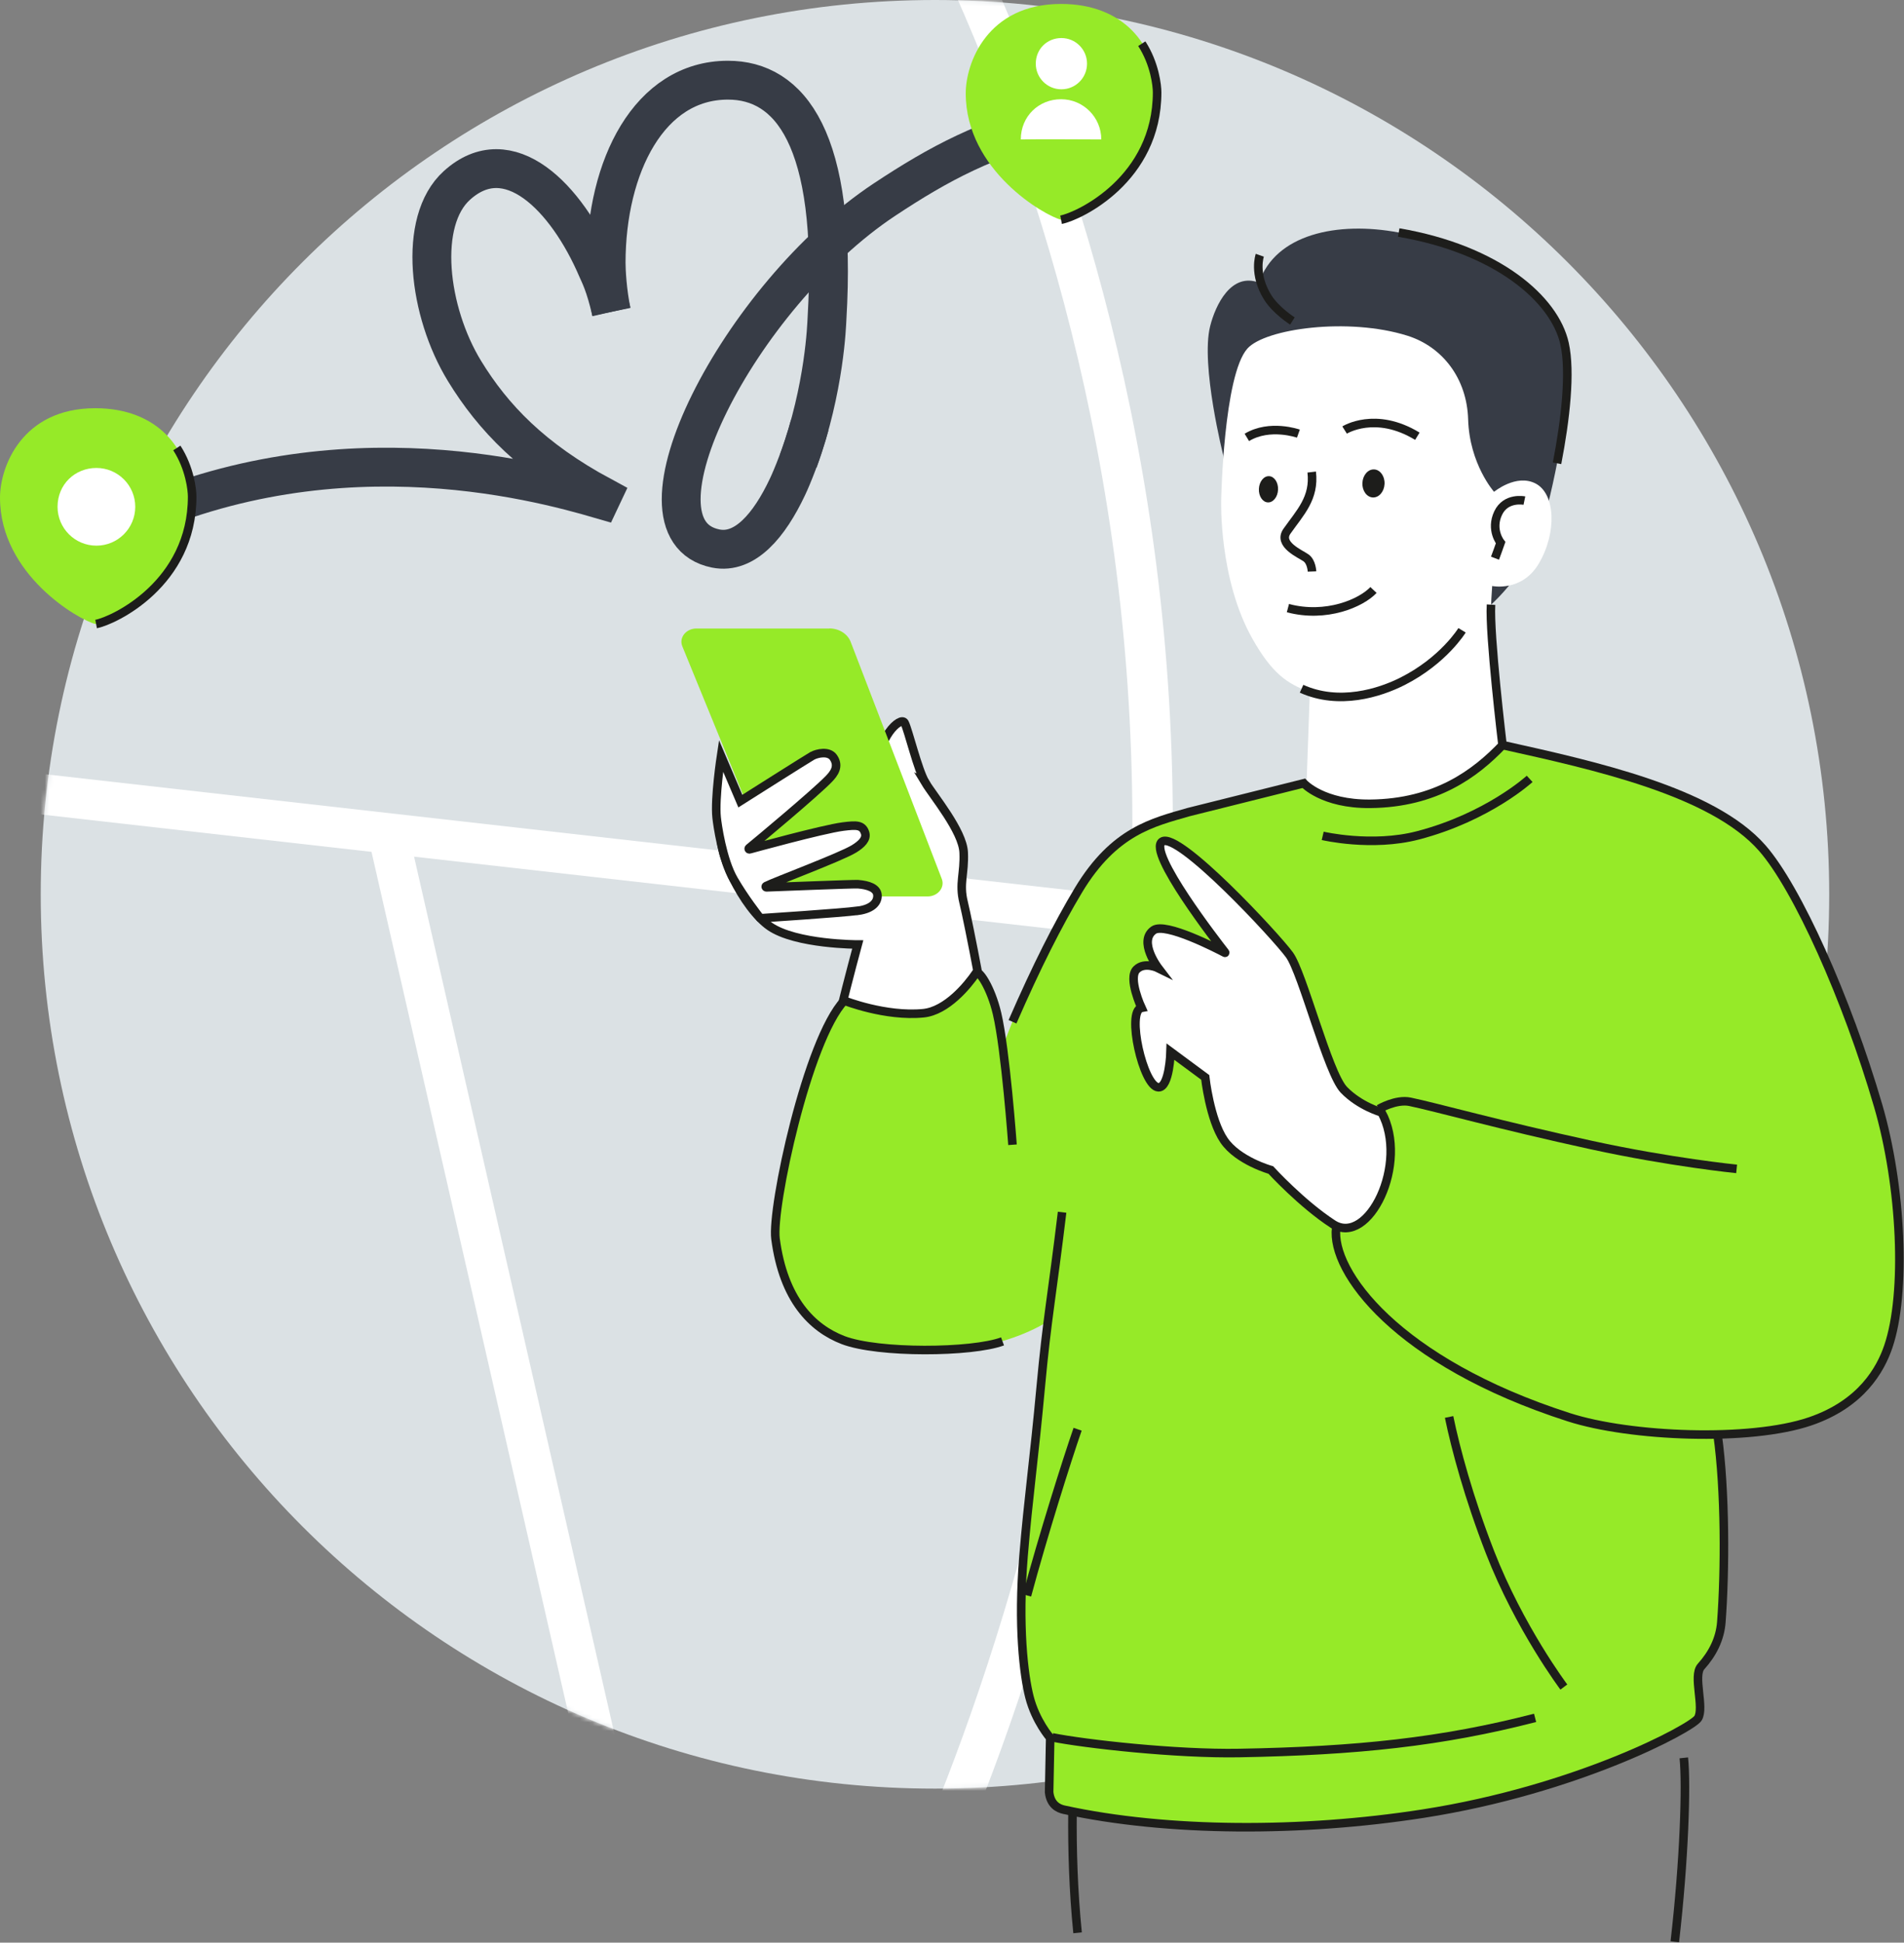 <?xml version="1.0" encoding="UTF-8"?> <svg xmlns="http://www.w3.org/2000/svg" width="445" height="454" viewBox="0 0 445 454" fill="none"><rect x="0" y="0" width="445" height="454" fill="#808080" stroke="none"/><g clip-path="url(#clip0_110_1537)"><path d="M218.52 418C333.947 418 427.52 324.428 427.52 209C427.52 93.573 333.947 0 218.52 0C103.092 0 9.52 93.573 9.52 209C9.52 324.428 103.092 418 218.52 418Z" fill="#DBE1E4"></path><mask id="mask0_110_1537" style="mask-type:luminance" maskUnits="userSpaceOnUse" x="9" y="0" width="419" height="418"><path d="M218.52 418C333.947 418 427.52 324.428 427.52 209C427.52 93.573 333.947 0 218.52 0C103.092 0 9.52 93.573 9.52 209C9.52 324.428 103.092 418 218.52 418Z" fill="white"></path></mask><g mask="url(#mask0_110_1537)"><path d="M90.81 195.3L227.72 794.66" stroke="white" stroke-width="9.45" stroke-miterlimit="10"></path><path d="M3.3 184.87L444.46 234.8" stroke="white" stroke-width="9.45" stroke-miterlimit="10"></path><path d="M191.35 -68.85C191.35 -68.85 291.4 65.36 264.92 257.35C238.44 449.34 171.25 513.14 171.25 513.14" stroke="white" stroke-width="9.45" stroke-miterlimit="10"></path></g><path d="M142.89 72.88C141.42 66.44 140.11 64.12 139.61 62.94C132.34 45.93 118.84 32.43 106.79 43.33C97.52 51.7 100.11 72.88 108.57 86.71C115.25 97.63 124.5 107.25 140.69 115.97L140.35 116.69C125 112.21 75.23 98.71 24.47 124.63" stroke="#373C46" stroke-width="9.08" stroke-miterlimit="10"></path><path d="M186.59 107.72C192.79 90.6 193.21 75.71 193.28 74.54C195.78 32.29 184.53 18.72 170.12 18.74C151.69 18.74 141.68 38.96 141.66 61.4C141.66 63.22 141.9 68.04 142.89 72.87" stroke="#373C46" stroke-width="9.08" stroke-miterlimit="10"></path><path d="M189.24 99.39C187.43 105.96 185.07 111.64 184.03 113.82C179.81 122.76 174.12 129.56 167.28 128.19C144.86 123.68 172.74 69.17 206.7 46.66C219.53 38.16 230.55 32.27 248.05 27.9" stroke="#373C46" stroke-width="9.08" stroke-miterlimit="10"></path><path d="M44.57 116.29C44.57 136.45 26.48 145.03 22.29 145.83C18.52 144.91 0 134.36 0 116.29C0 109.21 5.03 95.4 22.28 95.4C36.79 95.4 44.56 104.93 44.56 116.29H44.57Z" fill="#96EA28"></path><path d="M22.53 109.36C27.54 109.36 31.61 113.42 31.61 118.44C31.61 123.45 27.55 127.52 22.53 127.52C17.52 127.52 13.45 123.46 13.45 118.44C13.45 113.2 17.52 109.36 22.53 109.36Z" fill="white"></path><path d="M41.33 104.69C44.39 109.43 44.91 114.55 44.91 116.06C44.91 136.37 26.68 145.02 22.46 145.83" stroke="#1D1D1B" stroke-width="2" stroke-miterlimit="10"></path><path d="M270.27 21.81C270.27 41.97 252.18 50.55 247.99 51.35C244.23 50.43 225.71 39.88 225.71 21.81C225.71 14.73 230.74 0.92 247.99 0.92C262.5 0.92 270.27 10.45 270.27 21.81Z" fill="#96EA28"></path><path d="M248.07 8.89C251.38 8.89 254.06 11.57 254.06 14.88C254.06 18.19 251.38 20.87 248.07 20.87C244.76 20.87 242.08 18.19 242.08 14.88C242.08 11.42 244.76 8.89 248.07 8.89Z" fill="white"></path><path d="M247.99 23.19C253.18 23.19 257.39 27.4 257.39 32.59C252.28 32.59 243.62 32.49 238.58 32.59C238.58 27.16 242.79 23.19 247.98 23.19H247.99Z" fill="white"></path><path d="M266.86 10.21C269.92 14.95 270.44 20.07 270.44 21.58C270.44 41.89 252.21 50.54 247.99 51.35" stroke="#1D1D1B" stroke-width="2" stroke-miterlimit="10"></path><path d="M285.939 106.6C285.939 106.6 280.559 85.34 282.829 76.25C284.079 71.26 287.759 63.59 294.259 66.06C298.059 54.77 312.529 51.63 326.909 54.34C350.009 58.69 363.339 69.92 365.659 80.28C367.979 90.64 363.619 111.9 360.339 123.29C357.449 133.3 348.489 141.32 348.489 141.32C348.489 141.32 327.499 153.36 307.209 141.35C286.919 129.33 285.939 106.6 285.939 106.6Z" fill="#373C46"></path><path d="M393.54 410.81C394.2 417.15 393.64 434.68 391.43 453.79" stroke="#1D1D1B" stroke-width="2" stroke-miterlimit="10"></path><path d="M251.85 451.7C250.85 441.81 250.58 432.11 250.66 423.6" stroke="#1D1D1B" stroke-width="2" stroke-miterlimit="10"></path><path d="M216.23 182.84C218.15 186.03 225.01 194.2 225.23 199.22C225.45 204.24 224.11 206.42 225.21 210.87C226.3 215.32 230.9 238.61 232 248.32C233.09 258.04 234.85 285.48 216.78 288.96C198.72 292.44 188.43 279.1 190.4 264.8C192.37 250.5 200.47 220.73 200.47 220.73C200.47 220.73 186.02 220.73 179.89 216.48C173.76 212.23 166.97 198.5 168.73 193.28C170.48 188.06 209.89 194.25 209.89 194.25C209.89 194.25 206 188.11 205.35 180.38C204.69 172.65 210.55 167.19 211.43 168.93C212.31 170.67 214.51 179.95 216.25 182.85L216.23 182.84Z" fill="white" stroke="#1D1D1B" stroke-width="2" stroke-miterlimit="10"></path><path d="M193.85 146.88H162.78C160.34 146.88 158.64 149.02 159.47 151.04L182.13 206.44C182.88 208.28 184.86 209.5 187.07 209.5H216.78C219.19 209.5 220.89 207.41 220.11 205.39L198.82 150.01C198.1 148.13 196.09 146.86 193.84 146.86L193.85 146.88Z" fill="#96EA28"></path><path d="M351.17 174.13C351.17 174.13 348.44 149.11 348.4 145.06C348.37 141.92 348.75 136.95 348.75 136.95C348.75 136.95 355.71 138.42 359.67 131.67C363.92 124.42 363.52 115.38 358.88 112.99C354.34 110.66 349.19 114.94 349.19 114.94C349.19 114.94 343.44 108.47 343.13 97.99C342.84 88.42 337.13 81.04 328.95 78.46C315.12 74.11 295.72 76.79 291.54 81.46C285.97 87.69 285.41 116.91 285.41 116.91C285.41 116.91 284.83 135.33 292.71 149.27C297.29 157.37 300.8 159.78 306.13 161.73L305.37 183.04C305.37 183.04 308.43 188.11 318.8 187.96C337.15 187.69 351.16 174.13 351.16 174.13H351.17Z" fill="white"></path><path d="M401.36 384.39C405.88 372.34 401.41 335.23 401.41 335.23C409.8 334.96 418.22 333.97 423.03 332.18C435.69 327.45 439.78 319.09 441.61 313.86C445.55 302.55 445.41 280.76 438.97 258.41C432.6 236.31 419.75 207.76 411.87 198.19C403.99 188.62 380.34 180.79 380.34 180.79L351.17 174.13C351.17 174.13 339.41 187.95 318.78 187.96C307.09 187.96 305.38 183.04 305.38 183.04L276.31 190.2C265.57 193.18 257.81 200.1 255.13 203.3C250.39 208.95 246.88 217.24 243.17 224.31C238.2 233.75 234.37 244.71 234.37 244.71C234.37 244.71 234.01 239.81 232.14 233.94C230.85 229.87 228.1 227.44 228.1 227.44C228.1 227.44 221.26 236.28 215.81 236.81C206.94 237.68 197.33 233.87 197.33 233.87C188.29 244.55 180.49 281.19 181.26 288.09C182.32 297.61 185.12 307.02 193.99 311.81C202.86 316.6 220.37 315.92 228.04 314.78C238.57 313.21 245.34 308.55 245.34 308.55C245.34 308.55 234.13 380.12 241.07 398.14C242.45 401.73 243.98 405.03 245.12 405.71C247.1 406.91 243.85 421.53 246.66 422.38C277.14 431.55 352.75 428.85 395.61 403.06C399.11 400.95 395.37 391.44 397.58 389.47C399.44 387.81 400.73 386.11 401.37 384.41L401.36 384.39Z" fill="#96EA28"></path><path d="M322.9 259.96C322.9 259.96 317.8 258.54 314.08 254.68C310.36 250.81 304.45 227.42 301.38 223.17C298.32 218.92 275.33 194.17 271.61 196.69C268.08 199.07 284.61 220.38 286.35 222.6C286.38 222.64 286.33 222.7 286.28 222.67C284.51 221.74 272.37 215.46 269.64 217.37C265.92 219.98 270.73 226.26 270.73 226.26C270.73 226.26 267.55 224.68 265.64 226.55C263.56 228.58 266.79 235.54 266.79 235.54C263.18 236.22 267.2 253.95 270.73 254.1C273.35 254.21 273.58 245.79 273.58 245.79L281.68 251.78C281.68 251.78 282.77 261.64 286.06 266.47C289.34 271.3 297.01 273.43 297.01 273.43C297.01 273.43 304.19 281.3 311.52 286.07C319.82 291.48 329.38 271.83 322.9 259.96Z" fill="white" stroke="#1D1D1B" stroke-width="2" stroke-miterlimit="10"></path><path d="M200.53 212.85C204.15 212.35 205.23 210.63 205.07 209.09C204.9 207.54 202.97 206.83 200.53 206.64C199.54 206.56 182.11 207.27 179.13 207.37C178.96 207.37 178.89 207.16 179.04 207.08C180.89 206.11 196.41 200.32 199.58 198.39C201.38 197.29 202.64 196.04 202.18 194.63C201.57 192.75 200.2 192.77 197.03 193.17C192.22 193.79 175.2 198.49 175.2 198.49C175.03 198.55 174.9 198.34 175.03 198.23C176.95 196.67 190.46 185.4 193.7 182.05C194.93 180.78 196.21 179.09 194.79 177.02C193.69 175.41 190.97 176.03 189.84 176.65C189.01 177.1 173.03 187.22 173.03 187.22L168.52 176.64C168.52 176.64 167.01 186.57 167.49 191.05C167.66 192.68 168.8 200.9 171.5 205.56C173.99 209.86 177.17 213.92 177.65 214.53C177.69 214.58 177.75 214.6 177.82 214.59C177.82 214.59 196.83 213.35 200.52 212.84L200.53 212.85Z" fill="white" stroke="#1D1D1B" stroke-width="2" stroke-miterlimit="10"></path><path d="M314.26 100.5C314.26 100.5 321.45 95.96 331.26 101.95" stroke="#1D1D1B" stroke-width="2" stroke-miterlimit="10"></path><path d="M303.46 101.34C303.46 101.34 296.8 98.97 291.41 102.22" stroke="#1D1D1B" stroke-width="2" stroke-miterlimit="10"></path><path d="M306.64 133.56C306.64 133.56 306.56 131.32 305.25 130.38C303.94 129.44 298.6 127.25 300.79 124.14C303.83 119.81 307.29 116.44 306.57 110.32" stroke="#1D1D1B" stroke-width="2" stroke-miterlimit="10"></path><path d="M321.01 137.88C318.16 140.92 309.99 144.5 301.01 142.12" stroke="#1D1D1B" stroke-width="2" stroke-miterlimit="10"></path><path d="M323.593 113.099C323.677 111.29 322.587 109.769 321.158 109.703C319.729 109.636 318.503 111.049 318.419 112.859C318.335 114.669 319.425 116.189 320.854 116.256C322.283 116.322 323.509 114.909 323.593 113.099Z" fill="#1D1D1B"></path><path d="M298.703 114.45C298.781 112.757 297.843 111.337 296.607 111.28C295.372 111.222 294.306 112.549 294.227 114.242C294.149 115.936 295.087 117.356 296.323 117.413C297.558 117.47 298.624 116.144 298.703 114.45Z" fill="#1D1D1B"></path><path d="M304.2 160.96C312.94 164.91 322.39 161.96 327.82 159.21C337.41 154.35 341.71 147.3 341.71 147.3" stroke="#1D1D1B" stroke-width="2" stroke-miterlimit="10"></path><path d="M309.14 195.34C309.14 195.34 320.61 198.04 331.41 195.22C347.78 190.95 357.51 182.02 357.51 182.02" stroke="#1D1D1B" stroke-width="2" stroke-miterlimit="10"></path><path d="M401.42 335.23C403.27 348.5 403.2 367.19 402.31 379.08C402.01 383.04 400.23 386.51 397.57 389.46C395.61 391.63 398.41 399.14 396.84 401.57C395.37 403.85 368.63 418.25 332.52 423.86C304.36 428.24 272.85 428.21 248.63 422.92C247.32 422.63 245.51 421.75 245.2 418.84L245.45 406.13C245.45 406.13 242.08 402.32 240.61 396.63C239.29 391.49 237.87 380 239.22 363.61C240.35 349.96 241.64 341.49 243.26 323.9C244.69 308.37 245.95 302.26 248.23 283.3" stroke="#1D1D1B" stroke-width="2" stroke-miterlimit="10"></path><path d="M236.64 267.53C236.64 267.53 235.02 245.31 233.03 236.87C231.59 230.75 228.72 226.49 228.09 227.42C226.2 230.23 221.25 236.26 215.8 236.79C206.93 237.66 197.32 233.85 197.32 233.85C188.72 242.96 180.29 282.26 181.25 289.51C183.11 303.68 189.79 310.39 197.05 313.18C205.22 316.31 227.13 316.14 234.31 313.48" stroke="#1D1D1B" stroke-width="2" stroke-miterlimit="10"></path><path d="M236.64 238.79C242.3 225.8 247.24 216.05 252.06 208.02C260.4 194.16 269.52 192.18 277.78 189.79L304.71 183.06C304.71 183.06 309.14 187.95 320.22 187.85C335.62 187.7 344.84 180.75 351.17 174.12" stroke="#1D1D1B" stroke-width="2" stroke-miterlimit="10"></path><path d="M312.29 286.99C311.04 297.07 326.38 318.27 366.67 331.21C381.04 335.83 408.98 336.96 423.03 332.18C435.11 328.07 439.53 319.97 441.32 314.73C445.61 302.19 444.44 277.19 438.96 258.4C431.66 233.39 420.04 207.5 411.86 198.18C400.23 184.92 372.38 178.84 351.16 174.12C351.16 174.12 348.05 148.21 348.48 141.31" stroke="#1D1D1B" stroke-width="2" stroke-miterlimit="10"></path><path d="M405.88 273.17C405.88 273.17 390.56 271.65 371.95 267.6C350.4 262.91 335.42 258.7 329.55 257.49C326.27 256.81 322.29 259.15 322.29 259.15" stroke="#1D1D1B" stroke-width="2" stroke-miterlimit="10"></path><path d="M365.5 394.26C365.5 394.26 355.12 380.46 348.22 362.7C343.31 350.06 340.22 338.62 338.68 331.14" stroke="#1D1D1B" stroke-width="2" stroke-miterlimit="10"></path><path d="M358.779 401.46C336.969 407.09 317.219 409.18 289.669 409.68C274.849 409.95 253.429 407.53 245.939 406.02" stroke="#1D1D1B" stroke-width="2" stroke-miterlimit="10"></path><path d="M240.029 372.85C243.689 359.22 249.349 341.22 251.859 334.01" stroke="#1D1D1B" stroke-width="2" stroke-miterlimit="10"></path><path d="M349.41 130.45C349.79 129.45 350.38 127.78 350.72 126.82C350.72 126.82 348.3 123.83 350.14 119.92C351.94 116.09 356.28 116.99 356.28 116.99" stroke="#1D1D1B" stroke-width="2" stroke-miterlimit="10"></path><path d="M294.44 59.65C294.44 59.65 292.89 64.02 296.26 69.46C298.18 72.56 302.06 75.02 302.06 75.02" stroke="#1D1D1B" stroke-width="2" stroke-miterlimit="10"></path><path d="M326.91 54.34C350 58.29 363.34 69.92 365.66 80.28C367.15 86.94 365.88 98.12 363.91 108.27" stroke="#1D1D1B" stroke-width="2" stroke-miterlimit="10"></path></g><defs><clipPath id="clip0_110_1537"><rect width="444.93" height="453.91" fill="white"></rect></clipPath></defs></svg> 